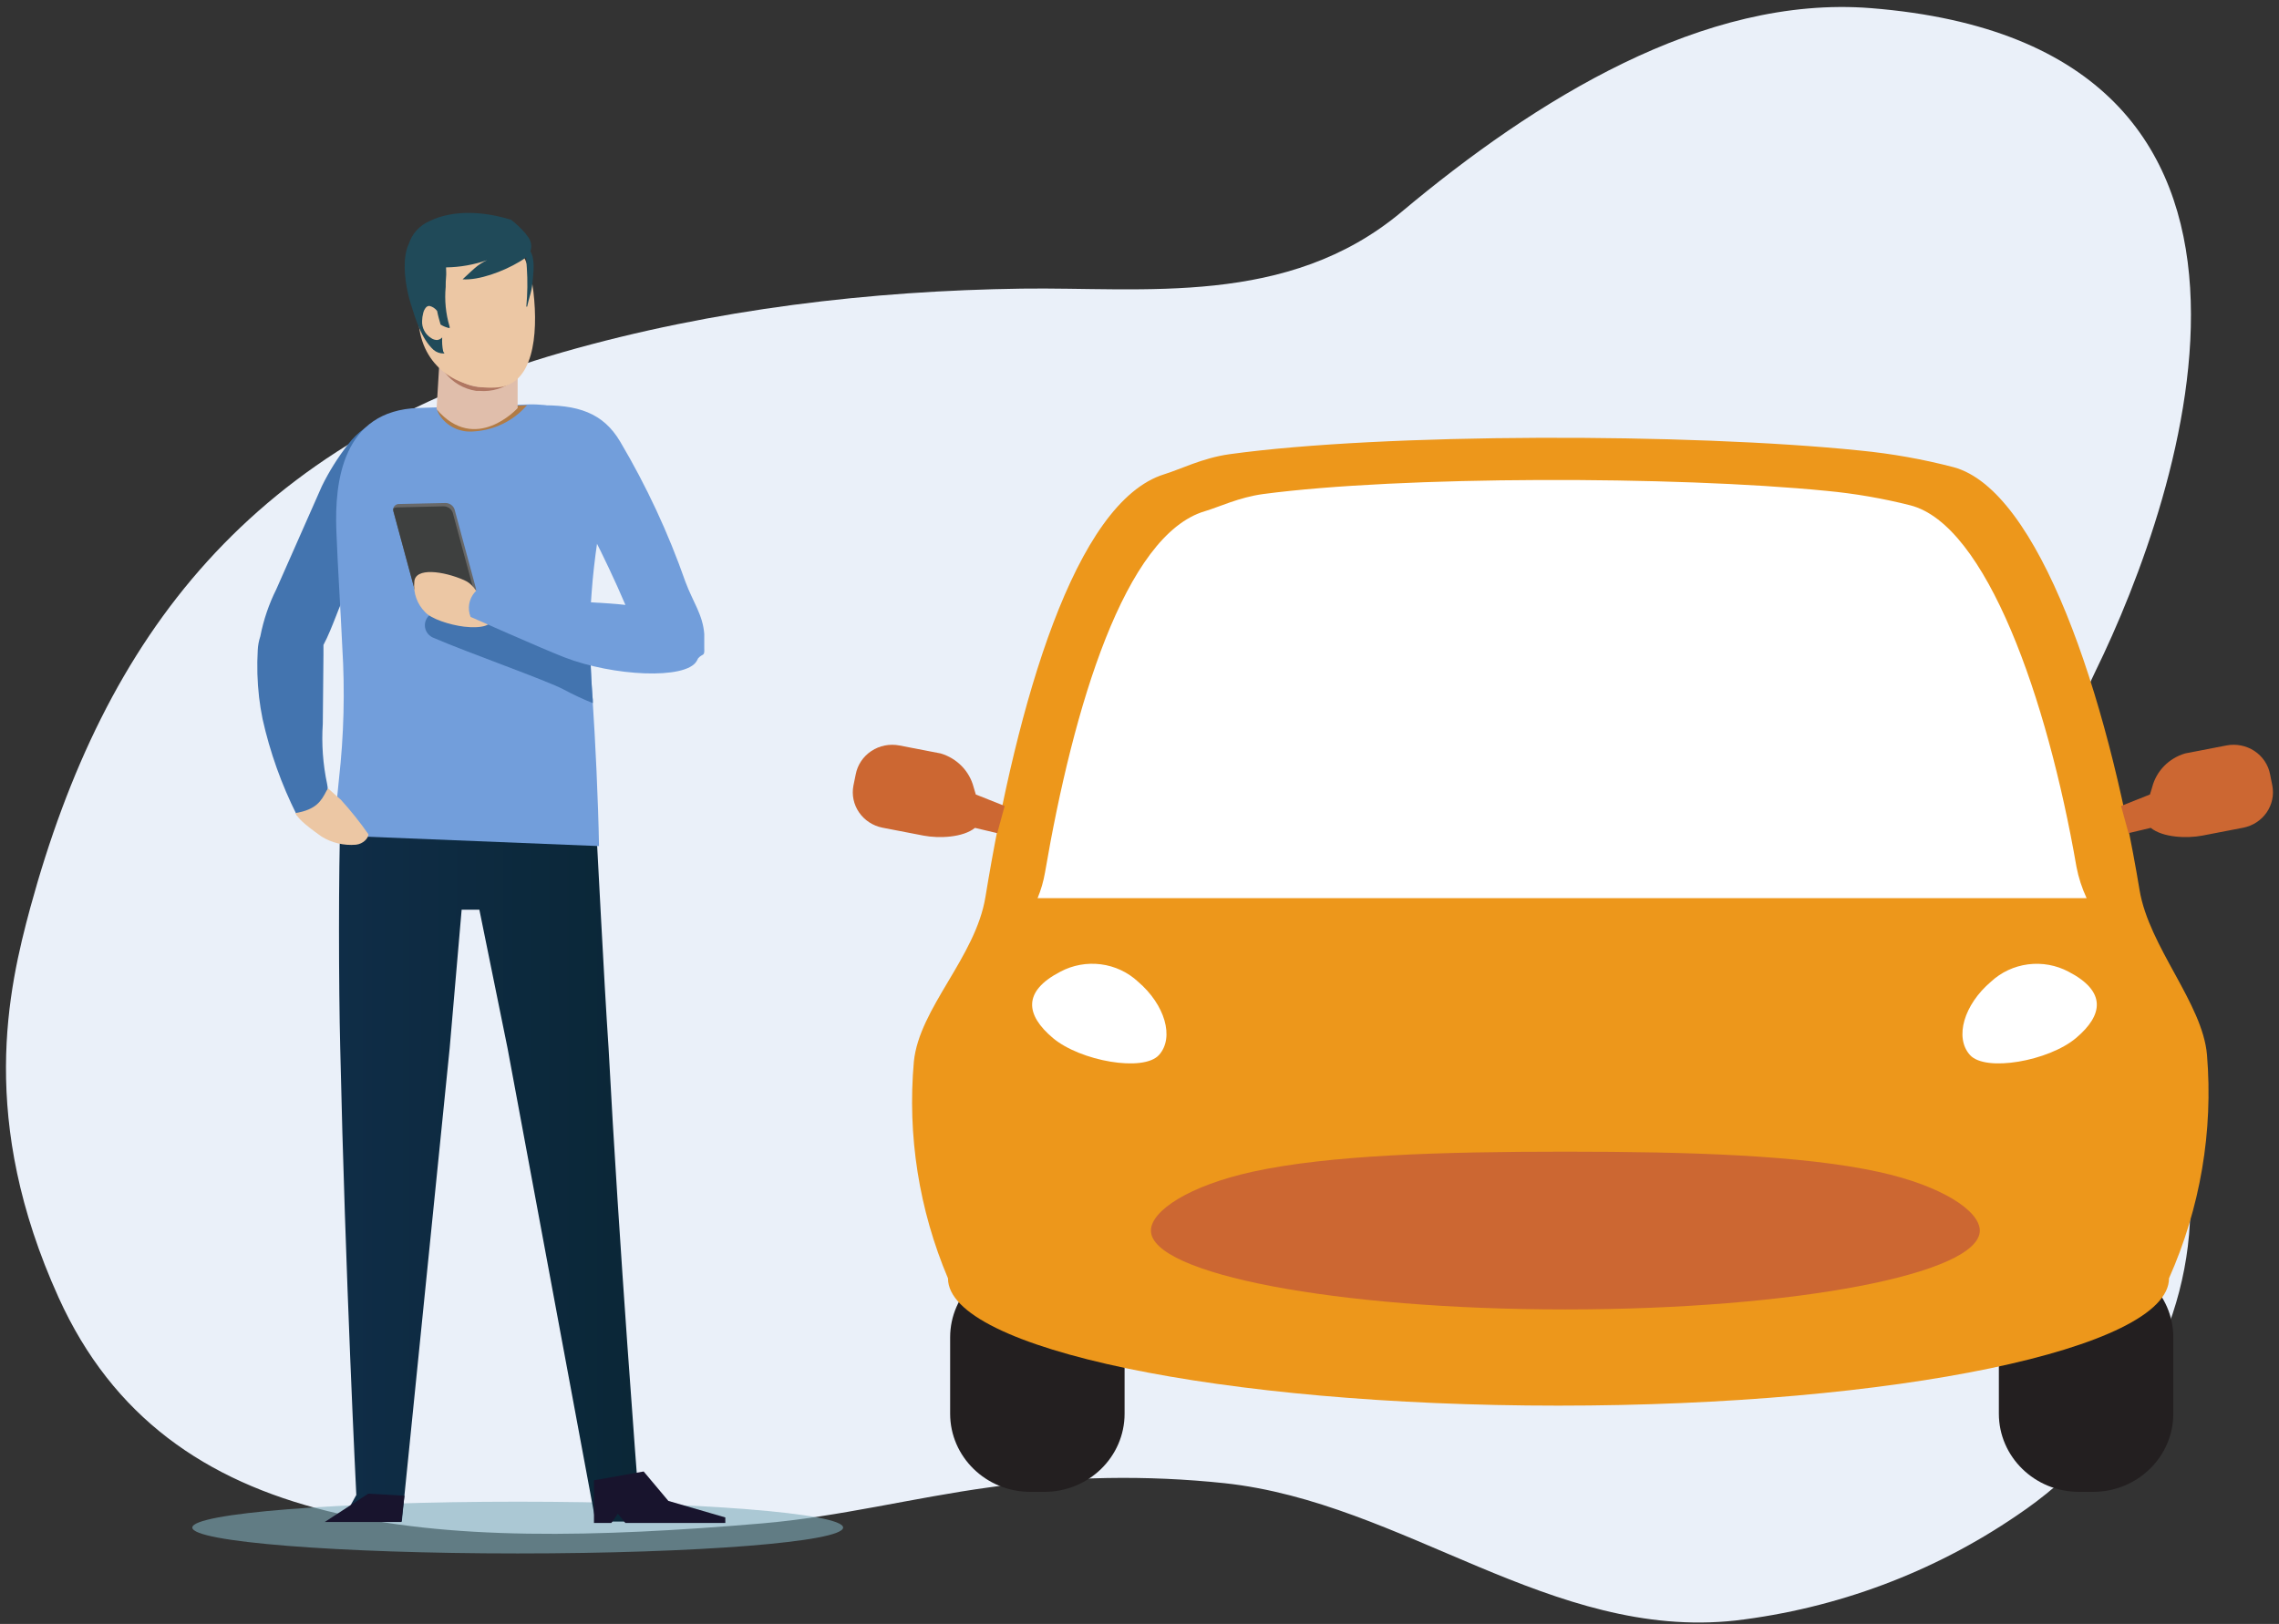 <svg width="282" height="201" viewBox="0 0 282 201" fill="none" xmlns="http://www.w3.org/2000/svg">
<rect x="0" y="0" width="282" height="201" fill="#333333" stroke="none"/>
<g clip-path="url(#clip0_2631_53089)">
<path d="M271.024 148.487C270.786 133.842 264.93 128.144 260.873 117.91C255.926 105.386 252.769 96.44 259.276 83.111C269.923 61.373 289.16 5.578 231.495 1.007C210.826 -0.639 189.983 12.35 173.417 26.234C159.328 38.042 141.486 35.511 126.407 35.725C107.886 35.985 88.401 38.221 69.651 43.589C31.021 54.655 12.959 78.629 3.762 112.292C1.009 122.463 -2.708 138.628 7.25 160.599C20.686 190.281 53.332 192.035 94.33 188.555C103.719 187.758 113.108 185.361 122.506 184.082C132.12 182.728 141.87 182.56 151.527 183.581C173.692 185.969 191.993 203.074 214.754 200.578C227.278 199.094 239.234 194.626 249.566 187.571C262.883 178.652 271.281 163.945 271.024 148.487Z" fill="#EAF0F9"/>
<path d="M258.992 155.858H257.266C251.782 155.858 247.336 160.191 247.336 165.537V174.975C247.336 180.321 251.782 184.654 257.266 184.654H258.992C264.476 184.654 268.922 180.321 268.922 174.975V165.537C268.922 160.191 264.476 155.858 258.992 155.858Z" fill="#231F20"/>
<path d="M129.225 155.858H127.499C122.015 155.858 117.569 160.191 117.569 165.537V174.975C117.569 180.321 122.015 184.654 127.499 184.654H129.225C134.709 184.654 139.155 180.321 139.155 174.975V165.537C139.155 160.191 134.709 155.858 129.225 155.858Z" fill="#231F20"/>
<path d="M273.089 130.559C272.548 124.19 265.912 117.203 264.747 110.163C260.708 85.786 252.246 60.684 241.747 57.83C237.944 56.836 234.064 56.145 230.146 55.764C209.036 53.59 171.131 53.59 152.133 56.22C148.792 56.685 146.039 58.099 144.075 58.698C133.006 62.115 125.866 86.993 121.938 111.013C120.717 118.483 113.751 124.762 113.081 131.391C112.263 140.537 113.711 149.741 117.303 158.228C117.303 166.933 151.123 173.982 192.837 173.982C234.551 173.982 268.39 166.924 268.39 158.219C272.26 149.515 273.874 140.015 273.089 130.559Z" fill="#ED971B"/>
<path d="M143.423 130.568C141.505 132.733 133.667 131.329 130.29 128.484C126.912 125.639 126.499 122.714 131.207 120.272C132.736 119.455 134.491 119.134 136.219 119.356C137.947 119.578 139.558 120.331 140.817 121.506C144.148 124.351 145.341 128.412 143.423 130.568Z" fill="white"/>
<path d="M243.748 130.568C245.657 132.733 253.504 131.329 256.881 128.484C260.259 125.639 260.672 122.714 255.963 120.272C254.436 119.458 252.682 119.14 250.956 119.361C249.231 119.583 247.622 120.334 246.363 121.506C243.013 124.351 241.829 128.412 243.748 130.568Z" fill="white"/>
<path d="M258.193 111.165C257.615 109.922 257.192 108.616 256.936 107.274C253.329 86.412 245.766 64.942 236.377 62.545C232.974 61.684 229.506 61.086 226.006 60.756C207.164 58.895 173.251 58.904 156.309 61.15C153.317 61.552 150.857 62.751 149.104 63.27C139.201 66.186 132.813 87.477 129.307 107.998C129.12 109.083 128.812 110.145 128.39 111.165H258.193Z" fill="white"/>
<path d="M244.977 152.315C244.977 157.683 222.032 162.075 193.691 162.075C165.349 162.075 142.414 157.683 142.414 152.315C142.414 149.855 147.186 146.733 155.061 145.016C164.468 142.967 178.281 142.547 193.691 142.547C209.101 142.547 223.06 142.985 232.504 145.06C240.278 146.769 244.977 149.873 244.977 152.315Z" fill="#CC6732"/>
<path d="M281.175 97.236L280.899 95.85C280.79 95.265 280.561 94.708 280.228 94.21C279.895 93.712 279.463 93.284 278.958 92.951C278.453 92.618 277.885 92.386 277.287 92.27C276.689 92.153 276.073 92.154 275.475 92.272L270.382 93.255C269.388 93.549 268.49 94.089 267.776 94.823C267.061 95.557 266.555 96.46 266.306 97.442L266.031 98.337L262.461 99.759L263.379 103.123L266.132 102.47C267.61 103.668 270.583 103.794 272.511 103.427L277.605 102.443C278.78 102.203 279.813 101.524 280.48 100.55C281.148 99.577 281.397 98.387 281.175 97.236Z" fill="#CC6732"/>
<path d="M105.601 97.237L105.885 95.85C105.995 95.266 106.223 94.71 106.556 94.213C106.889 93.716 107.319 93.288 107.823 92.955C108.327 92.622 108.894 92.39 109.491 92.273C110.088 92.156 110.703 92.155 111.3 92.272L116.394 93.256C117.388 93.55 118.286 94.091 119.002 94.824C119.718 95.558 120.226 96.46 120.478 97.442L120.744 98.337L124.314 99.759L123.397 103.123L120.643 102.47C119.166 103.669 116.192 103.794 114.274 103.427L109.18 102.443C108.002 102.205 106.968 101.527 106.298 100.553C105.629 99.579 105.378 98.388 105.601 97.237Z" fill="#CC6732"/>
<path opacity="0.6" d="M64.061 192.276C86.298 192.276 104.325 190.842 104.325 189.073C104.325 187.305 86.298 185.871 64.061 185.871C41.824 185.871 23.797 187.305 23.797 189.073C23.797 190.842 41.824 192.276 64.061 192.276Z" fill="#81AEBB"/>
<path d="M59.28 110.566C59.345 110.568 59.41 110.549 59.463 110.512C59.516 110.475 59.555 110.421 59.573 110.36L61.565 103.203C61.576 103.167 61.579 103.129 61.574 103.091C61.569 103.053 61.557 103.017 61.537 102.984C61.517 102.952 61.491 102.923 61.459 102.901C61.428 102.879 61.392 102.863 61.354 102.854C61.279 102.838 61.199 102.85 61.133 102.888C61.066 102.926 61.017 102.988 60.996 103.06L58.995 110.217C58.978 110.289 58.991 110.365 59.03 110.428C59.07 110.492 59.133 110.538 59.206 110.557L59.28 110.566Z" fill="#474985"/>
<path d="M42.135 100.699L73.625 99.804C73.955 105.458 74.717 121.068 75.304 129.727C76.58 153.935 78.976 184.753 78.976 184.753L82.555 188.331H73.698L62.804 129.745L59.316 112.596H57.123L55.645 129.701L49.716 188.34H42.255L44.09 185.039C44.09 185.039 42.723 157.746 42.099 129.701C41.906 122.15 41.878 107.775 42.135 100.699Z" fill="url(#paint0_linear_2631_53089)"/>
<path d="M31.893 80.472C31.92 79.888 32.028 79.31 32.214 78.755C32.606 76.733 33.273 74.772 34.196 72.922C36.069 68.676 37.947 64.424 39.832 60.165C40.723 58.348 41.802 56.625 43.053 55.022C45.412 51.917 48.918 50.898 53.342 50.916C55.398 50.916 49.909 58.967 48.597 60.971C46.66 63.887 46.027 67.438 43.016 72.949C42.007 74.792 41.181 77.654 40.024 79.828C40.024 80.231 40.024 80.633 40.024 81.027L39.942 89.579C39.776 92.087 39.959 94.606 40.483 97.067C40.608 97.588 40.571 98.135 40.374 98.635C40.178 99.136 39.832 99.568 39.382 99.876C38.645 100.502 37.707 100.859 36.73 100.886C34.831 97.101 33.407 93.106 32.489 88.989C32.306 88.094 32.168 87.2 32.058 86.305C31.836 84.369 31.781 82.418 31.893 80.472Z" fill="#4374AF"/>
<path d="M41.346 103.4L74.12 104.724C74.028 99.115 73.643 91.306 73.349 86.985C73.349 86.707 73.349 86.439 73.303 86.18C73.101 83.406 72.991 80.678 73.028 77.762C73.028 77.475 73.028 77.189 73.028 76.867C73.028 75.731 73.111 74.55 73.212 73.289C73.358 71.312 73.588 69.21 73.927 66.928C74.405 63.744 76.442 59.262 75.91 56.802C75.249 53.823 72.532 51.515 69.219 50.54C67.979 50.176 66.686 50.013 65.392 50.057L51.772 50.495C42.383 50.799 41.382 59.602 41.621 65.703C41.805 70.498 42.135 75.293 42.355 80.106C42.691 85.549 42.552 91.011 41.942 96.431C41.768 98.382 41.392 101.468 41.346 103.4Z" fill="#729EDB"/>
<path d="M53.672 78.96C57.802 80.75 67.751 84.256 69.779 85.357C70.939 85.98 72.134 86.539 73.359 87.029C73.359 86.752 73.359 86.484 73.313 86.233C73.111 83.451 72.992 80.723 73.028 77.806C69.277 77.037 65.594 75.978 62.015 74.64C60.904 74.201 56.93 72.072 56.159 73.262C55.354 74.334 54.378 75.273 53.268 76.044C53.021 76.223 52.828 76.464 52.708 76.741C52.588 77.018 52.547 77.321 52.588 77.618C52.63 77.916 52.752 78.197 52.942 78.433C53.133 78.669 53.385 78.851 53.672 78.96Z" fill="#4374AF"/>
<path d="M48.661 62.947C48.651 63.037 48.651 63.127 48.661 63.216L51.304 72.976C51.384 73.211 51.54 73.416 51.748 73.559C51.956 73.702 52.206 73.777 52.46 73.772L58.178 73.647C58.351 73.637 58.518 73.585 58.665 73.495C58.768 73.416 58.844 73.309 58.884 73.188C58.923 73.067 58.923 72.936 58.885 72.815L56.242 63.037C56.16 62.805 56.005 62.605 55.798 62.465C55.592 62.325 55.346 62.253 55.094 62.259L49.386 62.384C49.216 62.379 49.05 62.432 48.917 62.536C48.784 62.639 48.693 62.785 48.661 62.947Z" fill="#686868"/>
<path d="M48.661 62.947C48.651 63.037 48.651 63.127 48.661 63.216L51.304 72.976C51.384 73.211 51.54 73.416 51.748 73.559C51.956 73.702 52.206 73.777 52.46 73.772L58.178 73.647C58.351 73.637 58.518 73.585 58.665 73.495C58.687 73.409 58.687 73.32 58.665 73.235L56.021 63.458C55.94 63.224 55.783 63.021 55.575 62.88C55.367 62.738 55.118 62.665 54.865 62.67L49.156 62.804C48.98 62.802 48.807 62.852 48.661 62.947Z" fill="#3E403F"/>
<path d="M57.426 71.804C59.381 72.636 59.684 75.32 60.454 76.277C61.372 77.44 59.491 77.806 57.435 77.565C55.599 77.341 53.351 76.59 52.616 75.776C52.124 75.287 51.749 74.698 51.516 74.052C51.282 73.406 51.198 72.718 51.267 72.037C51.331 70.185 54.883 70.686 57.426 71.804Z" fill="#ECC7A4"/>
<path d="M58.747 73.307C59.5 72.475 60.289 73.083 61.4 73.405C65.364 74.559 72.257 74.3 77.388 74.872C77.039 74.076 76.708 73.307 76.405 72.627C73.368 65.909 71.578 63.073 70.412 60.666C69.329 58.421 64.364 50.245 66.401 50.182C71.578 50.012 74.662 51.157 76.736 54.655C80 60.17 82.705 65.983 84.812 72.01C85.73 74.487 86.969 76.08 87.144 78.477C87.144 78.549 87.144 80.106 87.144 80.177C87.199 81.322 86.997 80.812 86.391 81.474L86.207 81.823C84.858 84.149 75.864 83.702 69.834 81.358C66.971 80.249 58.233 76.357 58.233 76.357C58.027 75.851 57.966 75.3 58.057 74.763C58.147 74.225 58.386 73.722 58.747 73.307Z" fill="#729EDB"/>
<path d="M54.03 50.522C54.098 50.801 54.206 51.069 54.351 51.318C54.794 52.03 55.436 52.603 56.202 52.971C56.968 53.338 57.825 53.485 58.674 53.394C61.129 53.236 63.42 52.136 65.043 50.334C65.103 50.282 65.158 50.225 65.209 50.164L54.03 50.522Z" fill="#B17B45"/>
<path d="M64.052 43.786V50.513C64.052 50.513 58.821 56.274 54.02 50.647L54.434 43.786H64.052Z" fill="#E0BEAB"/>
<path d="M58.931 48.384H59.316C60.088 48.45 60.865 48.367 61.604 48.14C62.342 47.913 63.028 47.546 63.62 47.06C63.646 47.038 63.666 47.011 63.68 46.981C63.694 46.951 63.701 46.918 63.701 46.885C63.701 46.852 63.694 46.82 63.68 46.79C63.666 46.76 63.646 46.733 63.62 46.711C63.566 46.665 63.496 46.64 63.423 46.64C63.351 46.64 63.281 46.665 63.226 46.711C62.667 47.17 62.017 47.513 61.316 47.718C60.616 47.923 59.88 47.985 59.154 47.901C58.428 47.817 57.727 47.589 57.095 47.23C56.463 46.872 55.913 46.391 55.48 45.816C55.435 45.762 55.371 45.725 55.3 45.712C55.23 45.698 55.157 45.71 55.094 45.745C55.066 45.761 55.042 45.783 55.023 45.809C55.004 45.835 54.991 45.865 54.985 45.896C54.979 45.928 54.98 45.96 54.987 45.991C54.995 46.022 55.01 46.051 55.03 46.076C55.968 47.316 57.369 48.145 58.931 48.384Z" fill="#B07762"/>
<path d="M66.007 36.128C66.64 41.621 65.924 47.552 61.638 47.946C57.178 48.348 52.46 45.79 51.836 40.297C51.212 34.804 54.14 29.625 58.389 28.721C62.639 27.818 65.383 30.653 66.007 36.128Z" fill="#ECC7A4"/>
<path d="M65.63 31.11C65.733 30.81 65.76 30.491 65.709 30.18C65.657 29.868 65.53 29.574 65.337 29.32C65.245 29.186 65.144 29.043 65.025 28.9C64.478 28.259 63.863 27.677 63.189 27.165H63.116C59.876 26.172 56.113 25.93 53.176 27.352C52.558 27.618 52.006 28.01 51.557 28.503C51.109 28.995 50.775 29.576 50.579 30.206C49.817 31.78 50.037 34.312 50.459 36.218C50.557 36.685 50.68 37.148 50.827 37.604C51.395 39.438 52.13 41.916 53.644 43.303C53.998 43.607 54.458 43.767 54.929 43.75H54.993C54.936 43.667 54.884 43.58 54.837 43.49C54.72 42.922 54.68 42.342 54.718 41.764C54.557 41.942 54.335 42.056 54.094 42.086C53.826 42.084 53.566 42 53.35 41.844C52.988 41.62 52.693 41.305 52.496 40.932C52.299 40.56 52.208 40.143 52.231 39.724C52.236 39.395 52.282 39.068 52.368 38.749C52.42 38.504 52.531 38.275 52.69 38.078C52.741 38.012 52.808 37.958 52.884 37.921C52.961 37.884 53.045 37.864 53.13 37.864C53.494 37.946 53.818 38.148 54.048 38.436C54.066 38.458 54.082 38.482 54.094 38.508C54.14 38.767 54.204 39.027 54.268 39.277C54.333 39.528 54.424 39.858 54.516 40.172C54.858 40.387 55.237 40.539 55.636 40.619V40.431C55.157 38.836 54.992 37.166 55.149 35.511C55.149 35.099 55.149 34.688 55.195 34.285C55.241 33.883 55.195 33.525 55.195 33.149V33.096C56.926 33.072 58.641 32.77 60.271 32.201C59.708 32.458 59.188 32.795 58.729 33.203L58.279 33.605C57.93 33.928 57.591 34.258 57.242 34.572C59.252 34.715 62.253 33.614 64.29 32.389C64.584 32.21 64.86 32.031 65.107 31.852C65.107 32.282 65.172 32.747 65.19 33.158C65.297 34.756 65.275 36.359 65.126 37.953H65.227C65.309 37.541 65.429 37.13 65.539 36.719C65.711 36.164 65.828 35.595 65.888 35.019C65.979 33.883 66.264 32.174 65.63 31.11Z" fill="#204A59"/>
<path d="M42.181 98.99C41.685 98.552 41.153 98.095 40.621 97.603C40.541 97.682 40.47 97.769 40.41 97.863C39.758 99.133 39.143 100.215 36.527 100.645C36.968 101.307 37.381 101.835 39.785 103.543C41.05 104.326 42.543 104.681 44.035 104.554C44.953 104.465 45.604 103.722 45.586 103.257C44.544 101.767 43.406 100.341 42.181 98.99Z" fill="#ECC7A4"/>
<path d="M45.568 184.878L50.047 185.128L49.661 188.385H40.18L45.568 184.878Z" fill="#18142D"/>
<path d="M89.75 188.501H77.378L76.451 187.356L75.653 188.501H73.496V183.223L79.645 182.132L82.702 185.773L89.75 187.821V188.501Z" fill="#18142D"/>
</g>
<defs>
<linearGradient id="paint0_linear_2631_53089" x1="41.952" y1="144.103" x2="82.564" y2="144.103" gradientUnits="userSpaceOnUse">
<stop stop-color="#0F2D47"/>
<stop offset="1" stop-color="#0A2635"/>
</linearGradient>
<clipPath id="clip0_2631_53089">
<rect width="280.533" height="200" fill="white" transform="translate(0.733 0.864)"/>
</clipPath>
</defs>
</svg>
